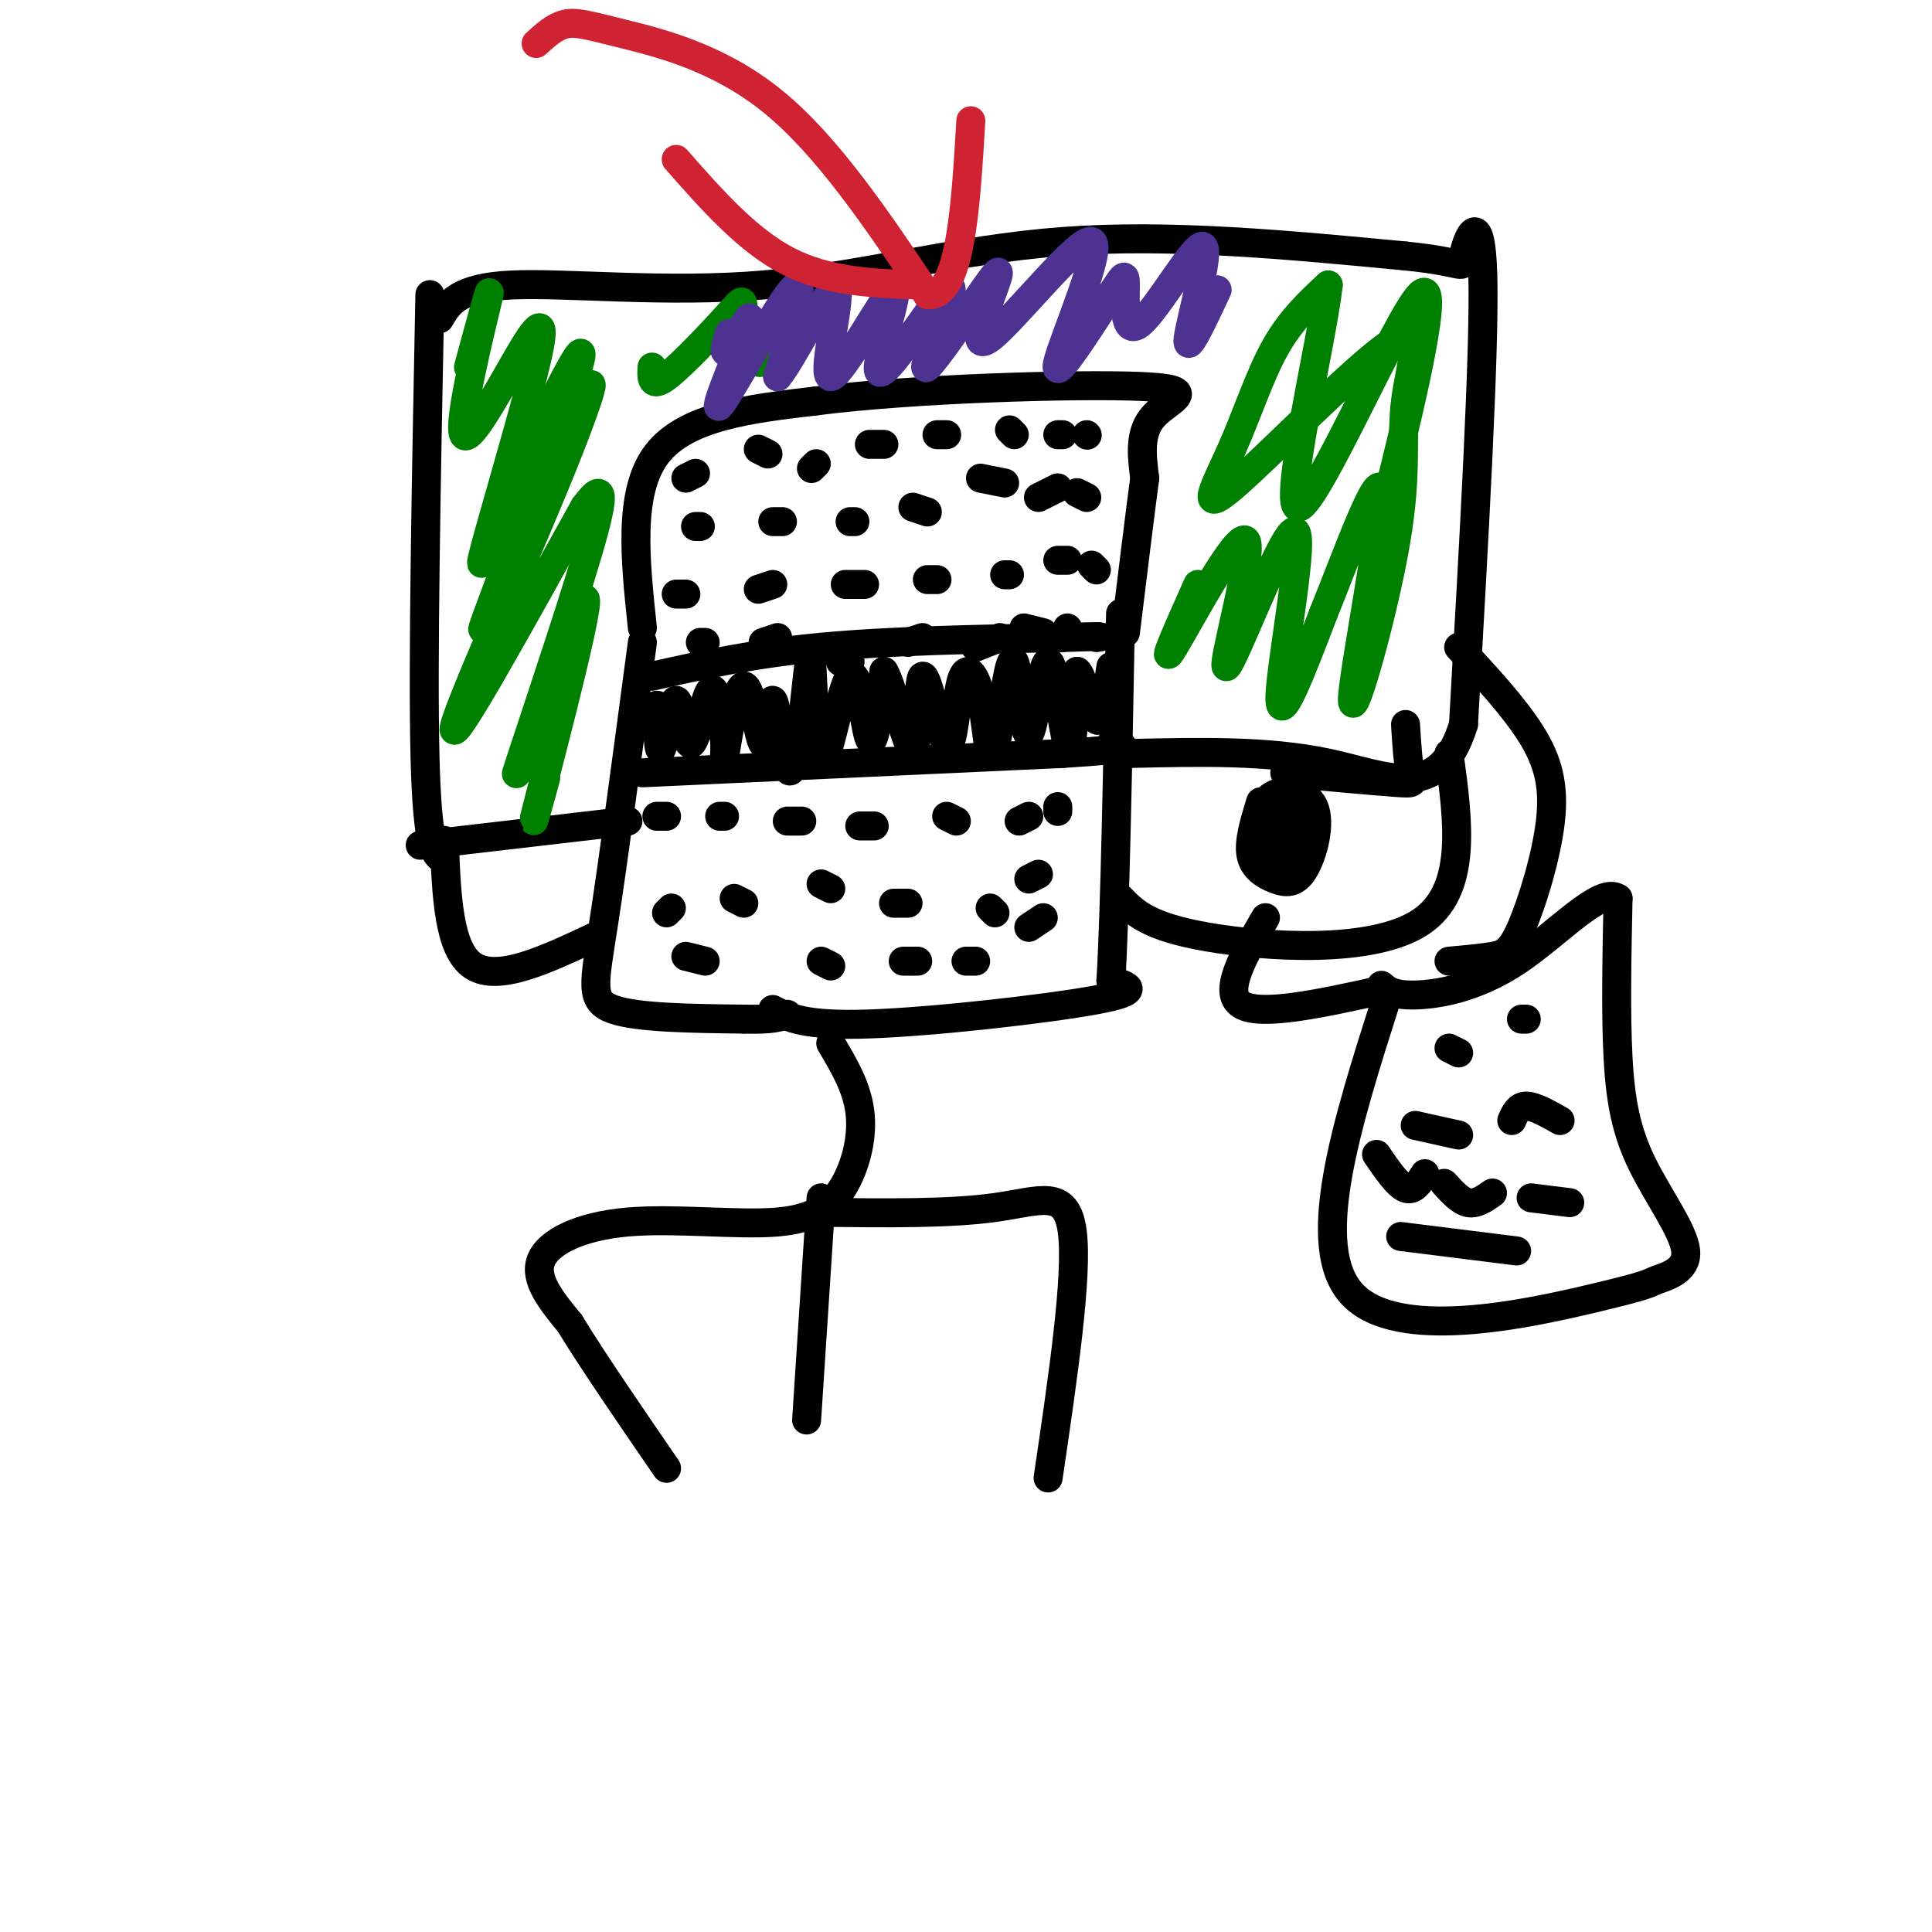 <svg viewBox='0 0 400 400' version='1.1' xmlns='http://www.w3.org/2000/svg' xmlns:xlink='http://www.w3.org/1999/xlink'><g fill='none' stroke='#000000' stroke-width='6' stroke-linecap='round' stroke-linejoin='round'><path d='M133,133c-3.000,22.533 -6.000,45.067 -8,58c-2.000,12.933 -3.000,16.267 2,18c5.000,1.733 16.000,1.867 27,2'/><path d='M154,211c6.000,0.167 7.500,-0.417 9,-1'/><path d='M160,209c3.289,1.733 6.578,3.467 20,3c13.422,-0.467 36.978,-3.133 47,-5c10.022,-1.867 6.511,-2.933 3,-4'/><path d='M230,203c0.833,-13.333 1.417,-44.667 2,-76'/><path d='M133,130c-1.500,-14.083 -3.000,-28.167 3,-36c6.000,-7.833 19.500,-9.417 33,-11'/><path d='M169,83c20.060,-2.583 53.708,-3.542 67,-3c13.292,0.542 6.226,2.583 3,6c-3.226,3.417 -2.613,8.208 -2,13'/><path d='M237,99c-1.000,7.500 -2.500,19.750 -4,32'/><path d='M142,99c0.000,0.000 2.000,-1.000 2,-1'/><path d='M157,93c0.000,0.000 2.000,1.000 2,1'/><path d='M168,97c0.000,0.000 1.000,-1.000 1,-1'/><path d='M180,92c0.000,0.000 3.000,0.000 3,0'/><path d='M194,90c0.000,0.000 2.000,0.000 2,0'/><path d='M209,89c0.000,0.000 1.000,1.000 1,1'/><path d='M219,90c0.000,0.000 1.000,0.000 1,0'/><path d='M225,90c0.000,0.000 0.100,0.100 0.1,0.1'/><path d='M144,109c0.000,0.000 1.000,0.000 1,0'/><path d='M160,108c0.000,0.000 2.000,0.000 2,0'/><path d='M176,108c0.000,0.000 1.000,0.000 1,0'/><path d='M189,105c0.000,0.000 3.000,1.000 3,1'/><path d='M203,99c0.000,0.000 5.000,1.000 5,1'/><path d='M215,103c0.000,0.000 4.000,-2.000 4,-2'/><path d='M223,102c0.000,0.000 2.000,1.000 2,1'/><path d='M140,123c0.000,0.000 2.000,0.000 2,0'/><path d='M157,122c0.000,0.000 3.000,-1.000 3,-1'/><path d='M175,121c0.000,0.000 4.000,0.000 4,0'/><path d='M192,120c0.000,0.000 2.000,0.000 2,0'/><path d='M208,119c0.000,0.000 1.000,0.000 1,0'/><path d='M219,116c0.000,0.000 2.000,0.000 2,0'/><path d='M226,117c0.000,0.000 1.000,1.000 1,1'/><path d='M145,133c0.000,0.000 1.000,0.000 1,0'/><path d='M158,133c0.000,0.000 3.000,-1.000 3,-1'/><path d='M174,137c0.000,0.000 2.000,0.000 2,0'/><path d='M188,133c0.000,0.000 3.000,-1.000 3,-1'/><path d='M202,134c0.000,0.000 5.000,-2.000 5,-2'/><path d='M212,130c0.000,0.000 4.000,1.000 4,1'/><path d='M221,130c0.000,0.000 0.100,0.100 0.1,0.1'/><path d='M135,140c10.417,-2.333 20.833,-4.667 35,-6c14.167,-1.333 32.083,-1.667 50,-2'/><path d='M220,132c9.500,-0.333 8.250,-0.167 7,0'/><path d='M133,160c0.000,0.000 87.000,-4.000 87,-4'/><path d='M220,156c16.167,-1.000 13.083,-1.500 10,-2'/><path d='M136,146c0.147,5.313 0.293,10.625 1,9c0.707,-1.625 1.973,-10.188 3,-10c1.027,0.188 1.815,9.128 3,9c1.185,-0.128 2.767,-9.322 4,-11c1.233,-1.678 2.116,4.161 3,10'/><path d='M150,153c0.280,3.616 -0.518,7.655 0,4c0.518,-3.655 2.354,-15.004 4,-15c1.646,0.004 3.101,11.362 4,12c0.899,0.638 1.242,-9.444 2,-9c0.758,0.444 1.931,11.412 3,14c1.069,2.588 2.035,-3.206 3,-9'/><path d='M166,150c0.879,-5.971 1.575,-16.398 2,-13c0.425,3.398 0.578,20.622 2,21c1.422,0.378 4.114,-16.091 6,-18c1.886,-1.909 2.968,10.740 4,13c1.032,2.260 2.016,-5.870 3,-14'/><path d='M183,139c1.774,2.652 4.709,16.283 6,16c1.291,-0.283 0.936,-14.479 2,-15c1.064,-0.521 3.545,12.634 5,14c1.455,1.366 1.885,-9.057 3,-13c1.115,-3.943 2.916,-1.408 4,3c1.084,4.408 1.453,10.688 2,12c0.547,1.312 1.274,-2.344 2,-6'/><path d='M207,150c0.856,-5.112 1.997,-14.892 3,-13c1.003,1.892 1.867,15.456 3,15c1.133,-0.456 2.536,-14.930 4,-15c1.464,-0.070 2.990,14.266 4,17c1.010,2.734 1.505,-6.133 2,-15'/><path d='M223,139c1.067,0.378 2.733,8.822 4,10c1.267,1.178 2.133,-4.911 3,-11'/><path d='M136,169c0.000,0.000 2.000,0.000 2,0'/><path d='M149,169c0.000,0.000 1.000,0.000 1,0'/><path d='M163,170c0.000,0.000 3.000,0.000 3,0'/><path d='M178,171c0.000,0.000 3.000,0.000 3,0'/><path d='M196,169c0.000,0.000 2.000,1.000 2,1'/><path d='M211,170c0.000,0.000 2.000,-1.000 2,-1'/><path d='M219,167c0.000,0.000 0.000,1.000 0,1'/><path d='M139,188c0.000,0.000 -1.000,1.000 -1,1'/><path d='M152,186c0.000,0.000 2.000,1.000 2,1'/><path d='M170,183c0.000,0.000 2.000,1.000 2,1'/><path d='M185,187c0.000,0.000 3.000,0.000 3,0'/><path d='M205,188c0.000,0.000 1.000,1.000 1,1'/><path d='M213,182c0.000,0.000 2.000,-1.000 2,-1'/><path d='M142,198c0.000,0.000 4.000,1.000 4,1'/><path d='M170,199c0.000,0.000 2.000,1.000 2,1'/><path d='M187,199c0.000,0.000 3.000,0.000 3,0'/><path d='M200,199c0.000,0.000 2.000,0.000 2,0'/><path d='M213,192c0.000,0.000 3.000,-2.000 3,-2'/><path d='M172,216c2.662,4.473 5.323,8.945 6,14c0.677,5.055 -0.631,10.691 -3,15c-2.369,4.309 -5.800,7.289 -14,8c-8.200,0.711 -21.169,-0.847 -31,0c-9.831,0.847 -16.523,4.099 -18,8c-1.477,3.901 2.262,8.450 6,13'/><path d='M118,274c4.333,7.167 12.167,18.583 20,30'/><path d='M170,251c13.311,0.156 26.622,0.311 36,-1c9.378,-1.311 14.822,-4.089 16,5c1.178,9.089 -1.911,30.044 -5,51'/><path d='M170,248c0.000,0.000 -3.000,46.000 -3,46'/><path d='M89,61c-0.750,38.250 -1.500,76.500 -1,96c0.500,19.500 2.250,20.250 4,21'/><path d='M91,66c1.881,-3.244 3.762,-6.488 15,-7c11.238,-0.512 31.833,1.708 52,0c20.167,-1.708 39.905,-7.345 62,-9c22.095,-1.655 46.548,0.673 71,3'/><path d='M291,53c13.417,1.333 11.458,3.167 12,0c0.542,-3.167 3.583,-11.333 4,4c0.417,15.333 -1.792,54.167 -4,93'/><path d='M303,150c-5.022,16.333 -15.578,10.667 -28,8c-12.422,-2.667 -26.711,-2.333 -41,-2'/><path d='M87,175c0.000,0.000 43.000,-5.000 43,-5'/></g>
<g fill='none' stroke='#008000' stroke-width='6' stroke-linecap='round' stroke-linejoin='round'><path d='M97,76c2.620,-9.647 5.239,-19.295 4,-14c-1.239,5.295 -6.338,25.532 -5,28c1.338,2.468 9.111,-12.833 13,-19c3.889,-6.167 3.893,-3.199 1,8c-2.893,11.199 -8.684,30.628 -10,36c-1.316,5.372 1.842,-3.314 5,-12'/><path d='M105,103c5.681,-12.244 17.383,-36.853 15,-28c-2.383,8.853 -18.851,51.168 -20,55c-1.149,3.832 13.022,-30.818 19,-44c5.978,-13.182 3.763,-4.895 -4,14c-7.763,18.895 -21.075,48.399 -21,51c0.075,2.601 13.538,-21.699 27,-46'/><path d='M121,105c5.006,-6.904 4.021,-1.165 -1,15c-5.021,16.165 -14.078,42.756 -13,40c1.078,-2.756 12.290,-34.857 14,-36c1.710,-1.143 -6.083,28.674 -9,40c-2.917,11.326 -0.959,4.163 1,-3'/><path d='M135,76c-0.128,2.223 -0.255,4.447 3,2c3.255,-2.447 9.893,-9.563 13,-13c3.107,-3.437 2.683,-3.195 3,0c0.317,3.195 1.376,9.341 3,10c1.624,0.659 3.812,-4.171 6,-9'/><path d='M248,121c-4.057,9.082 -8.115,18.164 -5,13c3.115,-5.164 13.401,-24.574 15,-22c1.599,2.574 -5.489,27.133 -4,26c1.489,-1.133 11.555,-27.959 14,-28c2.445,-0.041 -2.730,26.703 -3,34c-0.270,7.297 4.365,-4.851 9,-17'/><path d='M274,127c4.619,-11.336 11.666,-31.176 12,-25c0.334,6.176 -6.043,38.367 -6,43c0.043,4.633 6.508,-18.293 9,-33c2.492,-14.707 1.011,-21.195 2,-29c0.989,-7.805 4.447,-16.926 -3,-12c-7.447,4.926 -25.800,23.898 -33,30c-7.200,6.102 -3.246,-0.665 0,-8c3.246,-7.335 5.785,-15.239 9,-21c3.215,-5.761 7.108,-9.381 11,-13'/><path d='M275,59c-1.255,11.644 -9.893,47.255 -6,46c3.893,-1.255 20.317,-39.376 25,-44c4.683,-4.624 -2.376,24.250 -5,35c-2.624,10.750 -0.812,3.375 1,-4'/></g>
<g fill='none' stroke='#4d3292' stroke-width='6' stroke-linecap='round' stroke-linejoin='round'><path d='M151,69c-0.759,2.569 -1.518,5.139 0,3c1.518,-2.139 5.314,-8.986 4,-5c-1.314,3.986 -7.738,18.804 -6,17c1.738,-1.804 11.640,-20.230 15,-24c3.360,-3.770 0.180,7.115 -3,18'/><path d='M161,78c2.554,-2.771 10.439,-18.699 12,-18c1.561,0.699 -3.200,18.024 -1,18c2.200,-0.024 11.363,-17.398 13,-18c1.637,-0.602 -4.252,15.569 -3,17c1.252,1.431 9.643,-11.877 13,-16c3.357,-4.123 1.678,0.938 0,6'/><path d='M195,67c-1.267,3.765 -4.433,10.177 -3,9c1.433,-1.177 7.466,-9.941 11,-15c3.534,-5.059 4.568,-6.411 3,-2c-1.568,4.411 -5.740,14.584 -1,11c4.740,-3.584 18.392,-20.927 21,-20c2.608,0.927 -5.826,20.122 -7,25c-1.174,4.878 4.913,-4.561 11,-14'/><path d='M230,61c2.428,-3.454 2.999,-5.088 3,-2c0.001,3.088 -0.567,10.900 3,8c3.567,-2.900 11.268,-16.512 13,-16c1.732,0.512 -2.505,15.146 -3,19c-0.495,3.854 2.753,-3.073 6,-10'/></g>
<g fill='none' stroke='#000000' stroke-width='6' stroke-linecap='round' stroke-linejoin='round'><path d='M92,174c0.417,11.333 0.833,22.667 6,26c5.167,3.333 15.083,-1.333 25,-6'/><path d='M232,186c2.844,2.933 5.689,5.867 18,8c12.311,2.133 34.089,3.467 44,-3c9.911,-6.467 7.956,-20.733 6,-35'/><path d='M261,166c-1.263,4.119 -2.527,8.238 -2,11c0.527,2.762 2.844,4.168 5,5c2.156,0.832 4.149,1.090 6,-2c1.851,-3.090 3.558,-9.529 2,-13c-1.558,-3.471 -6.381,-3.973 -9,-2c-2.619,1.973 -3.034,6.421 -2,9c1.034,2.579 3.517,3.290 6,4'/><path d='M267,178c2.025,-2.015 4.089,-9.053 3,-11c-1.089,-1.947 -5.331,1.196 -6,4c-0.669,2.804 2.235,5.268 4,4c1.765,-1.268 2.391,-6.268 2,-9c-0.391,-2.732 -1.797,-3.197 -3,-1c-1.203,2.197 -2.201,7.056 -2,8c0.201,0.944 1.600,-2.028 3,-5'/><path d='M268,168c0.500,-0.833 0.250,-0.417 0,0'/><path d='M266,160c9.356,0.844 18.711,1.689 23,2c4.289,0.311 3.511,0.089 3,-2c-0.511,-2.089 -0.756,-6.044 -1,-10'/><path d='M287,207c-8.148,25.565 -16.297,51.131 -7,61c9.297,9.869 36.039,4.042 49,1c12.961,-3.042 12.142,-3.299 14,-4c1.858,-0.701 6.395,-1.848 6,-6c-0.395,-4.152 -5.722,-11.310 -9,-18c-3.278,-6.690 -4.508,-12.911 -5,-22c-0.492,-9.089 -0.246,-21.044 0,-33'/><path d='M335,186c-3.583,-2.607 -12.542,7.375 -21,13c-8.458,5.625 -16.417,6.893 -21,7c-4.583,0.107 -5.792,-0.946 -7,-2'/><path d='M300,217c0.000,0.000 2.000,1.000 2,1'/><path d='M315,211c0.000,0.000 1.000,0.000 1,0'/><path d='M285,239c2.167,3.167 4.333,6.333 6,7c1.667,0.667 2.833,-1.167 4,-3'/><path d='M299,245c1.667,1.833 3.333,3.667 5,4c1.667,0.333 3.333,-0.833 5,-2'/><path d='M317,248c0.000,0.000 8.000,1.000 8,1'/><path d='M313,232c0.667,-1.500 1.333,-3.000 3,-3c1.667,0.000 4.333,1.500 7,3'/><path d='M293,233c0.000,0.000 9.000,2.000 9,2'/><path d='M290,256c0.000,0.000 24.000,3.000 24,3'/><path d='M300,199c3.314,-0.295 6.628,-0.590 9,-1c2.372,-0.410 3.801,-0.935 6,-6c2.199,-5.065 5.169,-14.671 6,-22c0.831,-7.329 -0.477,-12.380 -4,-18c-3.523,-5.620 -9.262,-11.810 -15,-18'/><path d='M286,205c-12.500,2.750 -25.000,5.500 -29,3c-4.000,-2.500 0.500,-10.250 5,-18'/></g>
<g fill='none' stroke='#cf2233' stroke-width='6' stroke-linecap='round' stroke-linejoin='round'><path d='M111,9c1.911,-1.738 3.821,-3.476 6,-4c2.179,-0.524 4.625,0.167 12,2c7.375,1.833 19.679,4.810 31,14c11.321,9.190 21.661,24.595 32,40'/><path d='M192,61c6.833,0.667 7.917,-17.667 9,-36'/><path d='M190,59c-9.333,-0.333 -18.667,-0.667 -27,-5c-8.333,-4.333 -15.667,-12.667 -23,-21'/></g>
</svg>